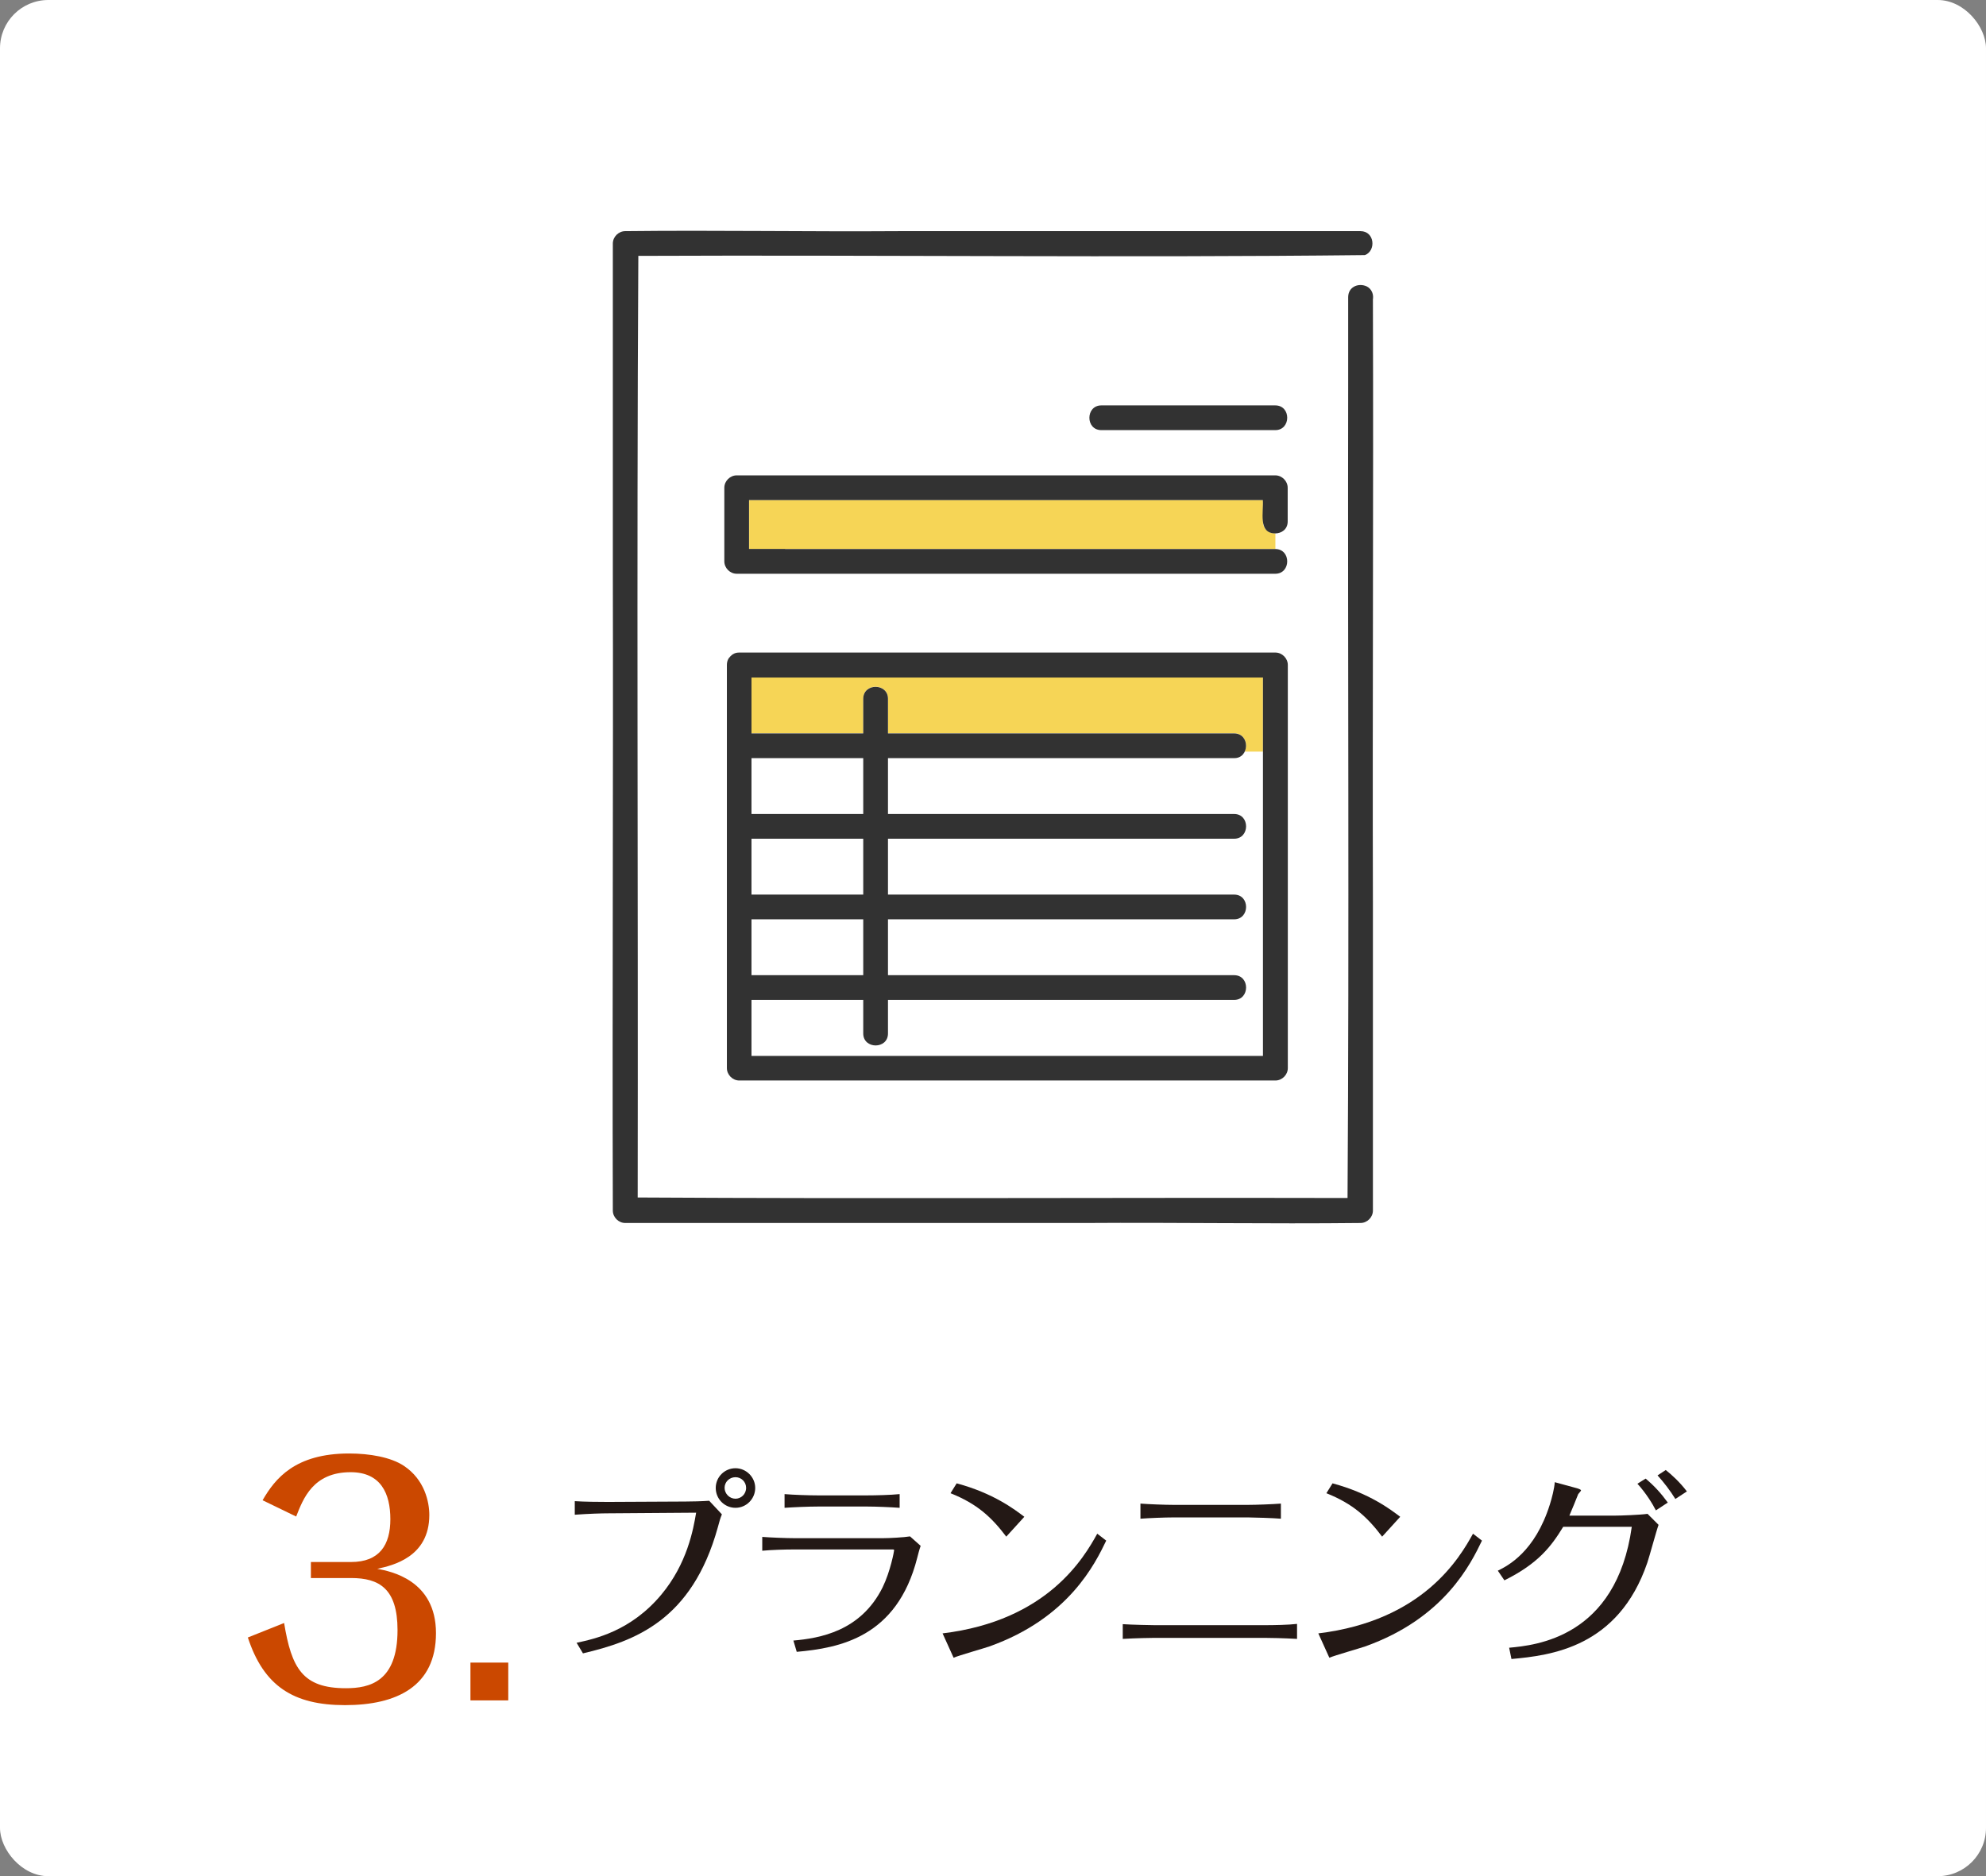 <?xml version="1.0" encoding="UTF-8"?>
<svg xmlns="http://www.w3.org/2000/svg" id="_レイヤー_2" data-name="レイヤー 2" viewBox="0 0 154.97 146.43">
  <rect x="0" y="0" width="154.97" height="146.43" fill="#808080" stroke="none"/>
  <defs>
    <style>
      .cls-1 {
        fill: #323232;
      }

      .cls-2 {
        fill: #cb4800;
      }

      .cls-3 {
        fill: #f6d556;
      }

      .cls-4 {
        fill: #231815;
      }

      .cls-5 {
        fill: #fff;
      }
    </style>
  </defs>
  <g id="_制作レイヤー" data-name="制作レイヤー">
    <rect class="cls-5" width="154.97" height="146.43" rx="3.77" ry="3.77"></rect>
    <g>
      <path class="cls-4" d="M45.01,128.21c1.39-.3,4.21-.9,6.59-3.75,2.02-2.42,2.5-5.09,2.72-6.4l-6.85.05c-.53,0-1.52.03-2.62.11v-1.06c.69.05,1.9.06,2.59.06l6.03-.03c.53,0,1.3-.02,1.87-.06l.99,1.06c-.14.35-.16.43-.32,1.02-2.02,7.28-6.5,8.88-10.52,9.83l-.5-.83ZM57.39,114.59c.83,0,1.54.69,1.54,1.54s-.69,1.55-1.54,1.55-1.54-.69-1.54-1.55.7-1.54,1.54-1.54ZM57.39,115.29c-.48,0-.85.38-.85.83s.38.85.85.85c.43,0,.83-.35.83-.85,0-.46-.37-.83-.83-.83Z"></path>
      <path class="cls-4" d="M59.48,119.95c.61.05,1.9.1,2.51.1h6.92c.45,0,1.65-.06,2.1-.14l.83.74c-.13.37-.16.53-.27.94-1.58,6.21-6.07,7.03-9.4,7.33l-.26-.88c2.03-.18,5.25-.71,6.96-4.15.61-1.25.9-2.83.9-2.9s-.08-.06-.16-.06h-7.62c-.74,0-1.79.03-2.51.1v-1.07ZM70.2,117.68c-.66-.05-1.86-.1-2.53-.1h-3.83c-.74,0-1.91.05-2.62.1v-1.07c.69.06,1.92.1,2.61.1h3.81c.7,0,1.89-.03,2.56-.1v1.07Z"></path>
      <path class="cls-4" d="M86.32,120.24c-.86,1.78-2.91,6.05-9.12,8.26-.4.14-2.37.7-2.79.88l-.86-1.9c8.2-.99,11.04-5.92,12.07-7.78l.7.54ZM78.52,119.93c-1.15-1.52-2.27-2.56-4.35-3.39l.48-.77c2.88.77,4.54,2.05,5.28,2.61l-1.41,1.55Z"></path>
      <path class="cls-4" d="M101.21,127.91c-1.02-.06-2.16-.08-2.54-.08h-8.58c-.18,0-1.49.02-2.48.08v-1.15c.67.05,2.35.08,2.5.08h8.56c.74,0,1.86-.02,2.54-.1v1.17ZM99.95,118.53c-.54-.05-2.16-.1-2.54-.1h-5.86c-.67,0-1.92.05-2.56.1v-1.18c.61.05,1.94.1,2.56.1h5.84c.62,0,1.94-.05,2.56-.1v1.18Z"></path>
      <path class="cls-4" d="M115.64,120.24c-.86,1.78-2.91,6.05-9.12,8.26-.4.14-2.37.7-2.79.88l-.86-1.9c8.2-.99,11.04-5.92,12.07-7.78l.7.54ZM107.85,119.93c-1.15-1.52-2.27-2.56-4.35-3.39l.48-.77c2.88.77,4.54,2.05,5.28,2.61l-1.41,1.55Z"></path>
      <path class="cls-4" d="M116.89,122.58c.75-.37,2.88-1.44,4.05-5.17.16-.5.35-1.25.38-1.73l1.76.48c.16.05.29.11.29.16s-.19.24-.22.29c-.11.3-.53,1.3-.69,1.68h3.51c.54,0,2.06-.06,2.59-.14l.86.86c-.16.42-.72,2.5-.88,2.96-2.26,6.61-7.52,7.23-10.6,7.51l-.18-.88c2.03-.19,8.36-.77,9.57-9.44h-5.35c-.94,1.54-1.95,2.87-4.59,4.18l-.51-.75ZM128.41,115.4c.67.56,1.2,1.14,1.73,1.87l-.93.61c-.24-.48-.78-1.36-1.44-2.08l.64-.4ZM129.98,114.73c.43.34,1.09.93,1.65,1.67l-.9.59c-.38-.62-.88-1.28-1.39-1.84l.64-.42Z"></path>
    </g>
    <g>
      <path class="cls-2" d="M27.39,121.91c2.23,0,3.07-1.34,3.07-3.34s-.74-3.67-3.1-3.67c-2.93,0-3.7,2.06-4.25,3.46l-2.62-1.27c.98-1.7,2.54-3.65,6.75-3.65,1.61,0,3.26.29,4.27.96,1.63,1.08,1.99,2.83,1.99,3.84,0,3.29-2.86,3.94-4.06,4.2,1.01.19,4.58.86,4.58,5.02s-3.07,5.62-7.1,5.62-6.34-1.49-7.58-5.28l2.83-1.13c.58,3.53,1.44,5.09,4.82,5.09,1.85,0,4.03-.5,4.03-4.54,0-3.24-1.44-4.06-3.62-4.06h-3.14v-1.25h3.12Z"></path>
      <path class="cls-2" d="M39.66,132.71h-2.95v-2.95h2.95v2.95Z"></path>
    </g>
    <g>
      <path class="cls-5" d="M106.07,19.96c-18.75.03-37.5-.02-56.25,0-.14,24.5,0,49-.05,73.49,18.46.12,36.92,0,55.39.04.14-21.06,0-42.13.05-63.19,0-2.38,0-4.75,0-7.13,0-.76.72-1.07,1.31-.88v-2.4c-.13.05-.29.07-.44.06ZM85.95,31.63h13.57c1.25,0,1.24,1.93,0,1.93h-13.57c-1.25,0-1.24-1.93,0-1.93ZM100.48,55.81v27.56c0,.52-.44.97-.97.97h-41.84c-.52,0-.97-.44-.97-.97v-31.46c0-.29.1-.5.26-.66,0,0,.01-.01.02-.02.01-.01.02-.02.03-.03.15-.16.37-.26.65-.26h41.84c.52,0,.97.44.97.97v3.9ZM100.48,40.7c0,.62-.48.93-.97.93v1.21c1.25,0,1.24,1.93,0,1.93h-42.02c-.52,0-.97-.44-.97-.97v-5.74c0-.52.44-.97.97-.97h42.02c.52,0,.97.44.97.97v2.63Z"></path>
      <path class="cls-5" d="M67.36,63.53v-4.36h-8.72v4.36h8.72Z"></path>
      <path class="cls-5" d="M85.4,82.4h13.15v-23.74h-1.42c-.14.29-.41.51-.83.51h-27.01v4.36h27.01c1.25,0,1.24,1.93,0,1.93h-27.01v4.36h27.01c1.25,0,1.24,1.93,0,1.93h-27.01v4.36h27.01c1.25,0,1.24,1.93,0,1.93h-27.01v2.62c0,1.25-1.93,1.24-1.93,0v-2.62h-8.72v4.36h26.76Z"></path>
      <path class="cls-5" d="M67.36,69.82v-4.36h-8.72v4.36h8.72Z"></path>
      <path class="cls-5" d="M67.36,76.11v-4.36h-8.72v4.36h8.72Z"></path>
      <path class="cls-1" d="M107.14,23.3c.05-.49-.24-.89-.63-1v7.15-7.15c-.59-.19-1.3.12-1.31.88v7.13c-.04,21.06.09,42.13-.05,63.19-18.46-.04-36.93.07-55.39-.04.04-24.5-.09-49,.05-73.49,18.89-.08,37.82.15,56.69-.06v-.99.99c.89-.32.78-1.87-.34-1.87-11.98,0-23.96,0-35.93,0-7.14.05-14.3-.08-21.44,0-.52,0-.97.44-.97.97v25.53c.04,16.64-.05,33.3,0,49.94,0,.52.44.97.97.97h35.93c7.14-.05,14.3.08,21.44,0,.52,0,.97-.44.97-.97v-24.08c-.04-15.69.05-31.39,0-47.08Z"></path>
      <path class="cls-3" d="M98.55,40.7v-1.67h-40.09v3.81h41.06v-1.21c-.48,0-.97-.31-.97-.93Z"></path>
      <path class="cls-1" d="M61.26,42.84h-2.81v-3.81h40.09c.07.91-.39,2.6.97,2.6.48,0,.97-.31.97-.93v-2.63c0-.52-.44-.97-.97-.97h-42.02c-.52,0-.97.44-.97.97v5.74c0,.52.44.97.97.97h42.02c1.24,0,1.25-1.93,0-1.93h-38.25Z"></path>
      <path class="cls-1" d="M97.83,33.57h1.68c1.24,0,1.25-1.93,0-1.93h-13.57c-1.24,0-1.25,1.93,0,1.93h11.89Z"></path>
      <path class="cls-3" d="M98.55,52.87h-39.91v4.36h8.72v-2.7c0-1.25,1.93-1.24,1.93,0v2.7h27.01c.83,0,1.1.85.83,1.43h1.42v-5.78Z"></path>
      <path class="cls-1" d="M57.68,84.33h41.84c.52,0,.97-.44.97-.97v-31.46c0-.52-.44-.97-.97-.97h-41.84c-.28,0-.5.1-.65.26-.01,0-.02.02-.03.03,0,0-.01.01-.02.02-.16.15-.26.37-.26.66v31.46c0,.52.44.97.97.97ZM58.64,59.17h8.72v4.36h-8.72v-4.36ZM58.64,65.46h8.72v4.36h-8.72v-4.36ZM58.64,72.71v-.96h8.72v4.36h-8.72v-3.4ZM58.64,78.04h8.72v2.62c0,1.24,1.93,1.25,1.93,0v-2.62h27.01c1.24,0,1.25-1.93,0-1.93h-27.01v-4.36h27.01c1.24,0,1.25-1.93,0-1.93h-27.01v-4.36h27.01c1.24,0,1.25-1.93,0-1.93h-27.01v-4.36h27.01c1.21.02,1.27-1.92,0-1.93h-27.01v-2.7c0-1.24-1.93-1.25-1.93,0v2.7h-8.72v-4.36h39.91v29.53h-39.91v-4.36Z"></path>
    </g>
  </g>
</svg>
